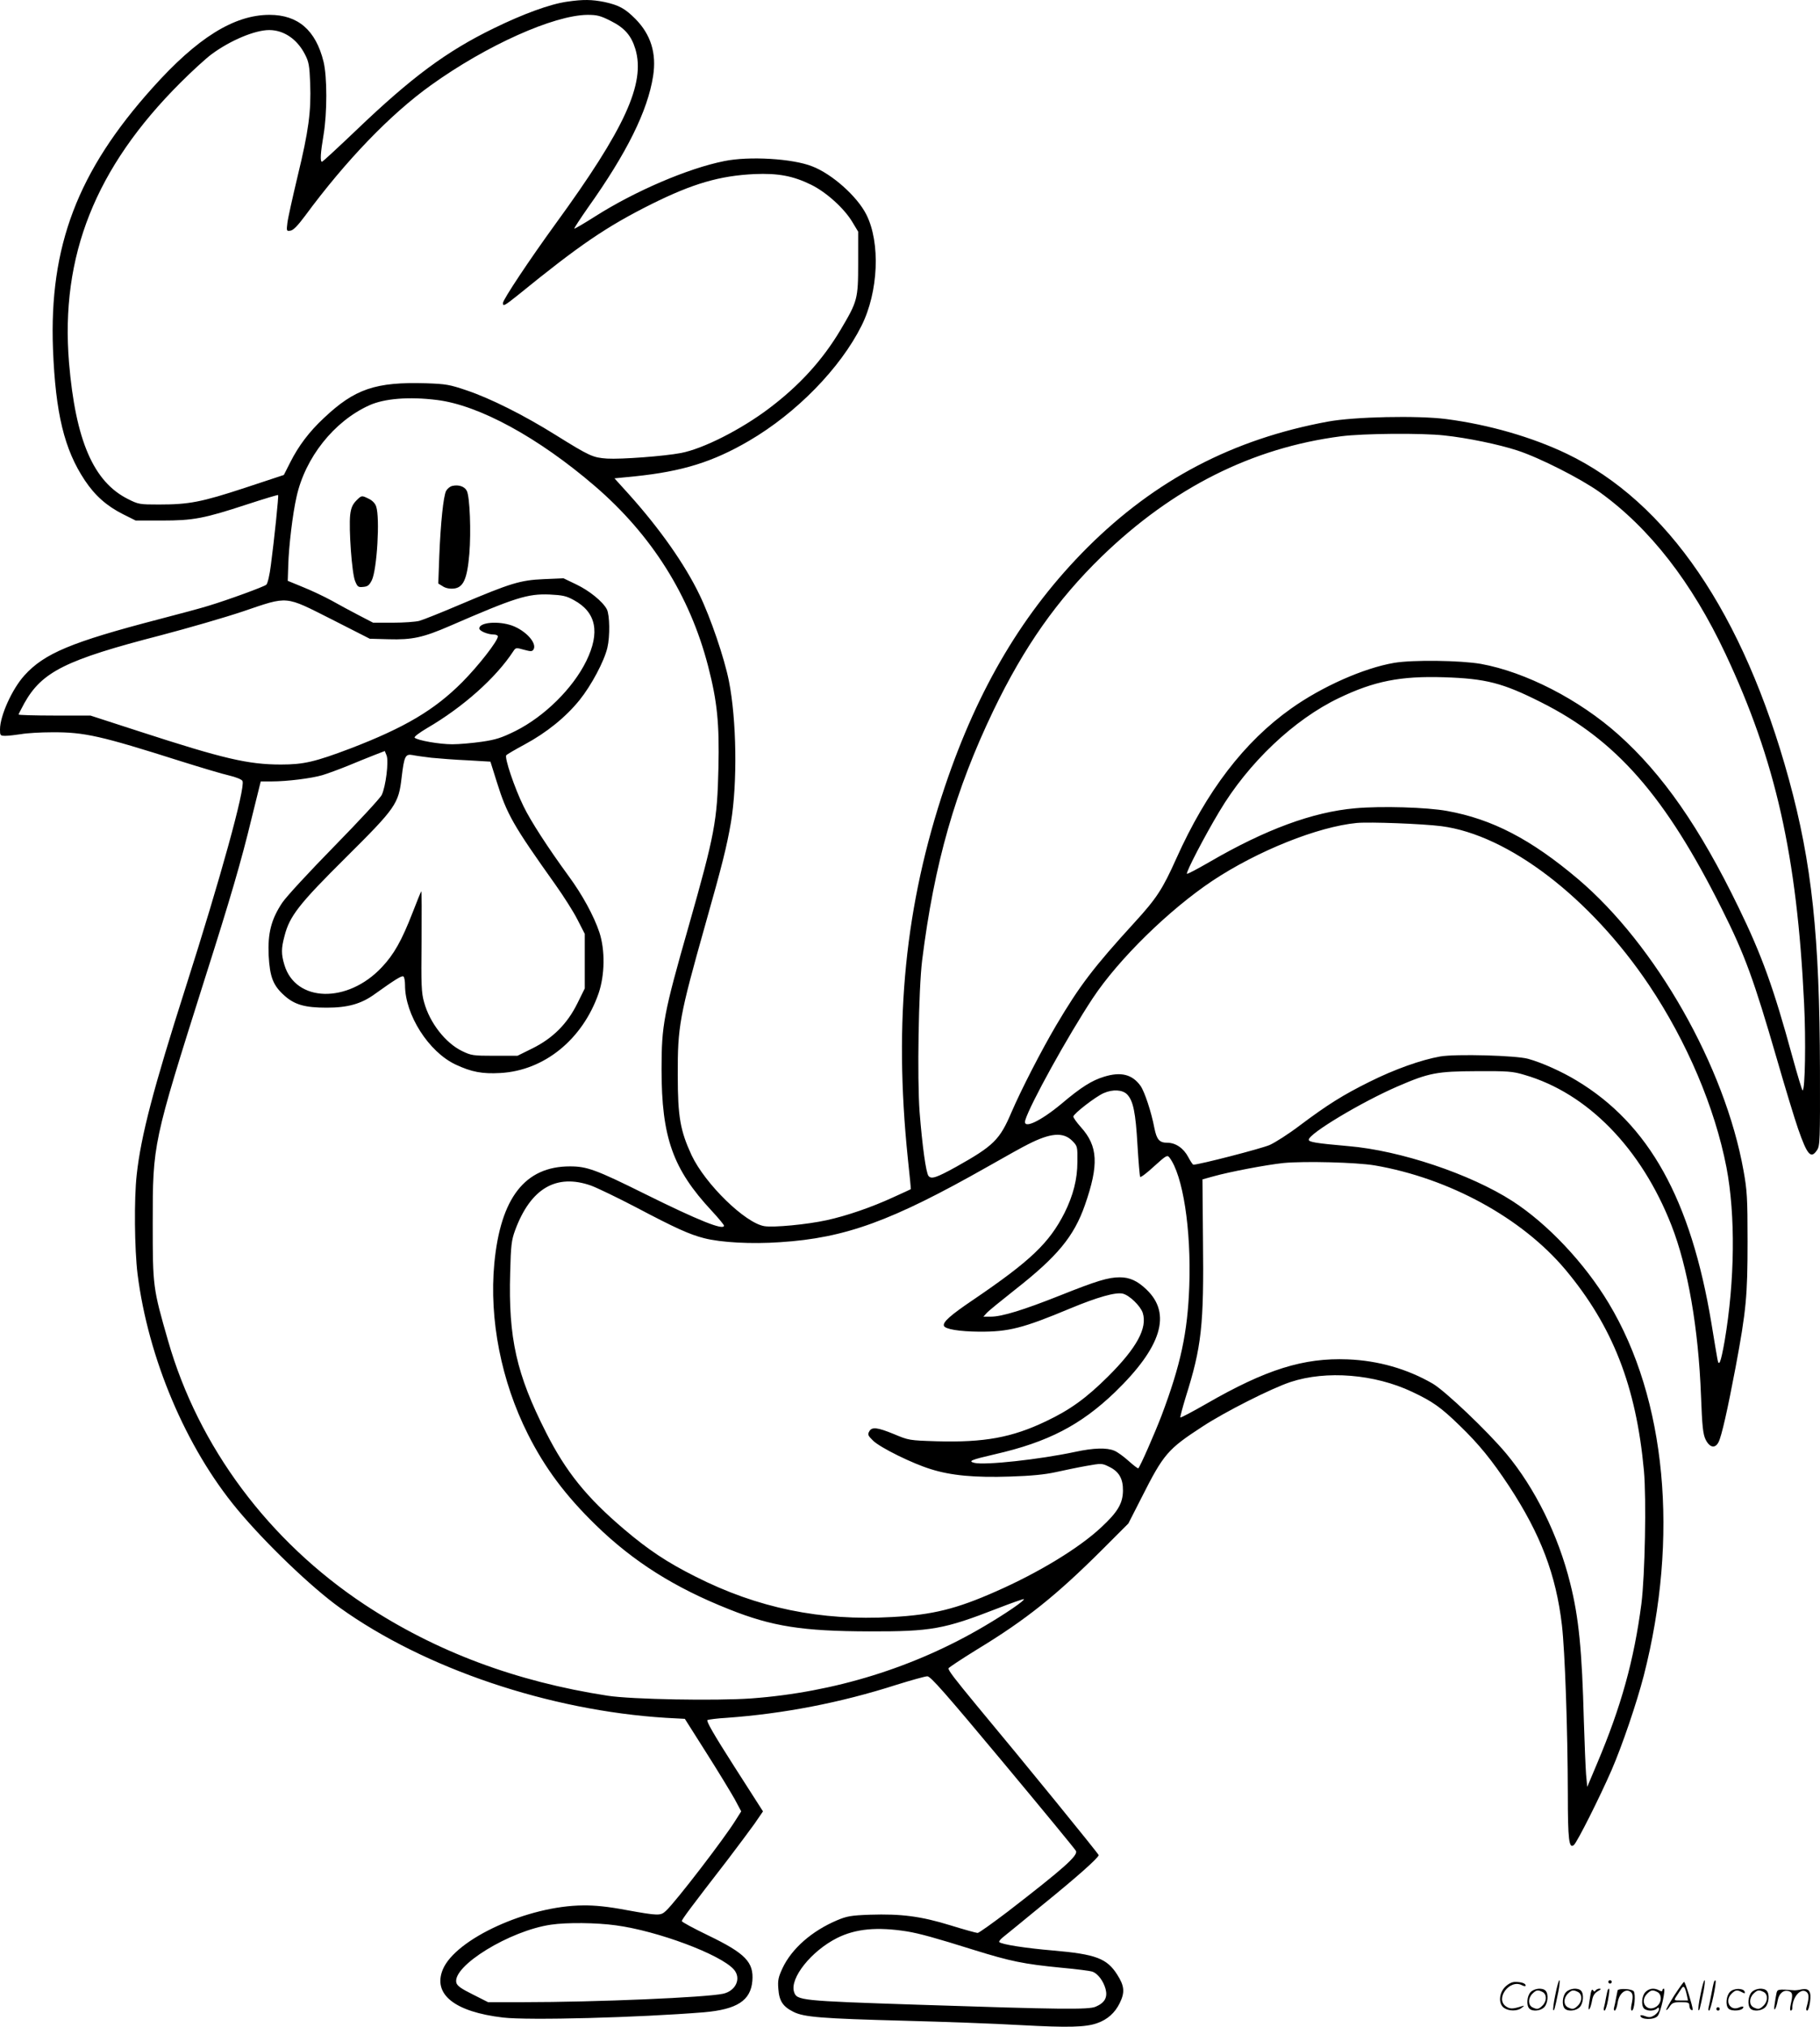 <svg version="1.0" xmlns="http://www.w3.org/2000/svg"
  viewBox="0 0 1078.423 1200.336"
 preserveAspectRatio="xMidYMid meet">
<g transform="translate(-1,1200.797) scale(0.1,-0.1)"
fill="#000000" stroke="none">
<path d="M3370 11998 c-100 -14 -259 -72 -435 -158 -281 -137 -488 -291 -816
-605 -107 -102 -197 -185 -201 -185 -12 0 -9 52 9 158 22 131 22 345 0 435
-46 186 -151 277 -320 277 -210 0 -428 -136 -693 -432 -444 -494 -613 -938
-590 -1548 15 -380 67 -594 188 -776 61 -92 132 -154 228 -202 l74 -37 156 0
c186 0 249 12 505 96 98 32 181 57 183 55 4 -4 -23 -265 -43 -415 -7 -57 -19
-109 -27 -116 -14 -12 -224 -89 -343 -125 -38 -12 -171 -48 -295 -80 -518
-135 -678 -202 -796 -333 -73 -81 -144 -239 -144 -319 0 -36 1 -38 33 -38 17
0 59 5 92 10 33 6 116 11 185 11 191 1 287 -21 760 -171 118 -37 248 -76 288
-85 42 -10 76 -24 79 -33 17 -42 -131 -577 -337 -1222 -190 -595 -265 -879
-290 -1110 -16 -143 -13 -440 5 -587 63 -499 286 -1027 590 -1393 166 -200
440 -463 609 -584 502 -360 1241 -609 1932 -652 l112 -6 128 -202 c70 -110
145 -234 167 -273 l39 -73 -33 -52 c-63 -103 -356 -485 -413 -537 -32 -30 -43
-30 -237 5 -106 20 -185 28 -254 27 -326 -2 -755 -198 -831 -379 -61 -147 69
-251 356 -285 153 -18 807 0 1190 31 197 17 278 69 288 186 9 111 -41 163
-263 270 -85 41 -155 79 -155 84 0 10 57 86 269 360 61 80 134 178 162 217
l50 73 -171 267 c-119 186 -167 269 -158 274 7 3 58 10 113 13 335 24 675 89
1008 196 87 27 169 50 182 50 19 0 107 -100 450 -511 235 -282 429 -517 431
-524 11 -28 -76 -105 -405 -359 -91 -69 -171 -126 -178 -126 -8 0 -80 20 -161
45 -175 54 -293 69 -477 63 -113 -4 -138 -9 -195 -33 -149 -63 -268 -167 -323
-283 -25 -54 -29 -72 -25 -123 5 -72 27 -105 89 -136 62 -32 170 -40 659 -53
228 -6 539 -17 690 -26 278 -15 383 -13 452 12 60 21 105 61 133 119 31 63 28
101 -15 168 -61 96 -126 121 -380 143 -165 14 -305 36 -319 50 -3 3 6 16 20
27 15 12 121 98 235 192 205 166 334 281 334 296 0 7 -438 545 -725 889 -127
154 -165 203 -165 217 0 4 77 55 171 113 290 176 469 320 740 590 l155 155 79
155 c130 257 154 285 360 419 134 88 410 227 522 264 212 70 498 47 720 -58
121 -57 170 -91 282 -200 115 -111 191 -205 293 -359 188 -287 278 -525 313
-823 18 -157 34 -614 35 -1000 0 -272 7 -327 36 -302 19 16 152 280 223 443
63 145 149 398 191 560 210 820 133 1640 -208 2206 -143 238 -363 471 -571
605 -247 159 -663 299 -971 325 -193 17 -235 24 -235 38 0 36 314 224 527 316
185 80 232 89 468 90 184 1 213 -1 283 -22 373 -108 692 -434 871 -891 97
-247 160 -610 175 -1008 7 -184 12 -228 27 -260 24 -49 57 -56 77 -16 18 34
54 194 101 443 63 336 71 425 71 745 0 259 -3 304 -24 420 -110 615 -520 1337
-982 1728 -278 235 -508 354 -774 402 -120 22 -391 30 -545 16 -251 -22 -531
-125 -863 -318 -71 -41 -131 -73 -134 -70 -7 8 104 222 191 367 172 290 444
547 710 674 208 100 364 131 621 123 249 -8 348 -33 576 -148 445 -223 737
-555 1072 -1225 136 -271 189 -417 326 -889 49 -170 106 -357 126 -414 54
-155 76 -179 112 -124 17 25 18 62 17 473 -2 796 -48 1226 -184 1722 -270 983
-720 1643 -1317 1929 -205 98 -460 172 -713 205 -170 22 -545 14 -702 -15
-563 -104 -1021 -344 -1424 -745 -377 -377 -647 -828 -845 -1416 -236 -702
-304 -1382 -220 -2200 11 -102 19 -185 18 -185 -1 -1 -47 -22 -102 -47 -130
-60 -278 -111 -398 -137 -115 -25 -312 -44 -368 -35 -114 19 -350 249 -431
420 -67 145 -82 227 -82 474 -1 290 10 349 164 895 101 357 126 458 151 602
39 232 34 607 -12 838 -27 136 -109 376 -174 510 -87 181 -235 391 -418 595
l-86 95 122 12 c280 29 461 85 675 210 281 164 541 430 667 682 100 200 113
492 28 659 -54 107 -203 240 -321 285 -116 46 -374 61 -520 31 -216 -43 -530
-178 -766 -328 -66 -42 -121 -74 -123 -72 -2 2 34 57 80 123 232 326 355 575
387 781 21 135 -14 246 -105 338 -62 62 -97 81 -183 100 -75 15 -126 16 -222
2z m259 -114 c82 -41 122 -87 146 -167 60 -203 -61 -469 -474 -1036 -154 -212
-311 -448 -311 -468 0 -22 11 -15 90 48 364 296 522 404 792 539 244 121 402
167 608 177 141 6 230 -11 336 -63 90 -44 196 -140 244 -220 l35 -58 0 -186
c0 -214 -4 -226 -104 -395 -107 -180 -244 -330 -423 -465 -168 -127 -392 -240
-523 -265 -100 -19 -354 -38 -438 -33 -84 6 -101 13 -305 140 -187 117 -387
217 -527 264 -100 34 -122 38 -240 42 -299 9 -423 -33 -606 -206 -87 -81 -150
-165 -199 -262 l-38 -75 -233 -77 c-256 -84 -329 -98 -508 -98 -112 0 -121 1
-182 32 -205 102 -311 347 -350 808 -52 632 156 1155 660 1658 68 68 151 144
185 169 111 82 257 143 341 143 87 0 166 -54 212 -144 23 -44 27 -67 31 -172
6 -166 -9 -280 -74 -548 -30 -126 -58 -251 -61 -278 -6 -48 -5 -50 18 -46 17
2 43 29 87 88 242 328 505 601 745 773 330 237 728 415 928 417 57 0 77 -5
138 -36z m-1029 -2245 c249 -31 600 -222 935 -510 337 -290 563 -649 671
-1067 54 -209 67 -339 61 -602 -7 -315 -22 -394 -176 -936 -149 -522 -161
-587 -161 -849 0 -404 67 -591 297 -838 40 -43 73 -83 73 -88 0 -30 -150 30
-465 186 -294 146 -347 165 -448 165 -266 0 -411 -186 -448 -575 -31 -331 41
-697 199 -1011 101 -201 224 -365 403 -539 222 -216 466 -370 789 -498 255
-102 436 -130 830 -131 369 -1 444 13 758 135 85 33 156 58 159 56 7 -7 -108
-86 -234 -160 -415 -245 -890 -392 -1381 -428 -209 -15 -710 -6 -852 16 -545
84 -1019 262 -1440 540 -568 376 -984 934 -1164 1562 -90 313 -91 320 -91 698
0 471 1 473 305 1435 156 490 219 705 282 966 l53 214 65 0 c92 0 235 18 300
37 30 9 98 34 150 55 52 22 123 50 158 64 l62 24 11 -27 c13 -35 -5 -183 -29
-233 -9 -19 -136 -156 -282 -305 -148 -151 -284 -298 -308 -334 -65 -98 -86
-180 -80 -312 7 -128 26 -178 95 -239 60 -53 121 -70 249 -70 124 0 204 22
284 80 119 85 160 111 170 105 6 -3 10 -27 10 -52 0 -175 140 -395 300 -470
94 -44 158 -56 264 -50 261 14 488 199 583 472 37 109 39 255 5 360 -33 99
-102 225 -183 335 -122 167 -225 326 -267 413 -53 108 -114 288 -102 302 4 5
53 34 109 64 130 70 244 162 326 264 69 86 145 228 164 309 16 67 14 193 -3
227 -24 46 -104 111 -182 148 l-75 36 -117 -5 c-140 -6 -197 -24 -497 -151
-110 -47 -218 -90 -240 -96 -22 -6 -93 -11 -157 -11 l-117 0 -83 43 c-46 24
-119 63 -163 88 -44 24 -120 60 -170 80 l-90 37 3 93 c3 109 26 304 49 404 51
232 221 447 430 542 90 41 237 53 403 32z m5968 -210 c135 -14 323 -53 433
-89 132 -43 376 -167 488 -247 297 -214 546 -534 745 -957 297 -632 424 -1194
466 -2071 11 -216 6 -515 -9 -515 -3 0 -30 89 -60 198 -111 407 -181 602 -320
887 -229 472 -449 788 -711 1022 -234 209 -551 371 -815 419 -122 21 -404 25
-515 6 -180 -31 -426 -140 -609 -270 -278 -197 -501 -488 -681 -889 -81 -181
-117 -236 -247 -378 -244 -267 -326 -375 -465 -610 -90 -153 -206 -379 -264
-513 -70 -165 -106 -200 -329 -325 -116 -64 -146 -74 -163 -54 -15 18 -37 177
-53 379 -15 201 -6 725 15 898 72 575 196 1008 422 1479 183 380 378 656 641
912 422 409 893 645 1419 713 132 17 478 20 612 5z m-5158 -975 c133 -72 157
-191 74 -361 -80 -163 -248 -328 -419 -414 -83 -41 -117 -52 -200 -64 -55 -8
-134 -15 -175 -15 -77 0 -207 23 -223 39 -5 5 27 29 74 57 213 124 407 297
510 454 15 23 17 23 63 10 41 -11 49 -11 57 1 23 37 -45 112 -127 142 -83 29
-194 19 -194 -17 0 -15 50 -36 86 -36 13 0 24 -5 24 -11 0 -27 -114 -173 -210
-270 -165 -166 -341 -270 -664 -394 -209 -79 -276 -95 -411 -95 -195 0 -340
34 -839 196 l-290 94 -213 0 c-117 0 -213 3 -213 6 0 3 16 33 34 67 105 187
245 257 811 403 160 42 378 105 485 141 271 92 245 94 525 -47 l226 -115 112
-3 c139 -4 204 10 363 79 387 168 460 191 590 186 77 -4 99 -8 144 -33z m-843
-934 c43 -4 139 -12 214 -15 l135 -8 38 -121 c60 -192 97 -256 346 -606 49
-69 109 -163 132 -209 l43 -84 0 -162 0 -161 -44 -89 c-60 -121 -145 -206
-266 -266 l-89 -44 -135 0 c-129 0 -139 2 -193 28 -99 48 -192 168 -225 289
-16 55 -18 103 -15 362 1 165 1 298 -2 295 -2 -2 -25 -58 -50 -123 -66 -170
-112 -251 -184 -327 -203 -216 -511 -208 -577 15 -19 63 -19 97 1 171 30 118
87 190 364 465 297 295 312 317 330 475 15 125 22 139 65 131 19 -4 70 -11
112 -16z m5983 -405 c397 -51 883 -423 1231 -941 225 -336 390 -725 459 -1080
54 -283 50 -670 -11 -1029 -23 -129 -34 -157 -43 -104 -4 19 -19 113 -35 209
-122 735 -370 1181 -800 1439 -86 52 -203 105 -286 128 -70 20 -429 30 -521
14 -113 -20 -271 -76 -419 -150 -157 -78 -247 -134 -415 -260 -63 -48 -143
-99 -176 -114 -47 -21 -419 -117 -453 -117 -3 0 -17 20 -30 45 -28 53 -75 85
-124 85 -47 0 -63 18 -77 88 -18 95 -58 215 -82 249 -49 68 -116 85 -216 54
-72 -22 -135 -61 -252 -160 -126 -105 -231 -154 -215 -98 27 92 252 499 400
723 153 231 451 523 710 696 267 177 624 320 855 342 78 7 390 -5 500 -19z
m-1861 -1589 c36 -38 50 -107 61 -299 6 -99 13 -185 16 -189 3 -5 40 23 82 62
71 64 78 69 91 53 80 -104 130 -424 118 -763 -10 -275 -51 -465 -164 -765 -41
-107 -126 -301 -138 -313 -2 -3 -28 17 -57 43 -29 26 -67 54 -85 61 -45 19
-122 17 -233 -7 -211 -45 -533 -80 -596 -65 -40 10 -22 18 121 51 315 72 509
173 712 368 276 267 337 465 186 608 -53 51 -99 72 -158 72 -68 0 -137 -21
-355 -108 -214 -85 -343 -125 -408 -125 l-45 0 19 21 c10 12 87 74 169 139
250 196 349 315 414 502 83 238 77 348 -24 460 -25 28 -45 56 -45 63 0 16 133
119 180 139 55 24 112 20 139 -8z m-325 -275 c30 -31 31 -33 30 -124 0 -103
-25 -199 -76 -302 -91 -179 -201 -284 -541 -515 -135 -91 -181 -132 -174 -154
6 -20 91 -34 209 -35 174 -1 258 20 538 137 161 67 272 99 314 88 39 -10 103
-72 117 -113 29 -90 -35 -208 -206 -378 -128 -127 -224 -197 -368 -265 -201
-96 -365 -126 -647 -118 -163 5 -166 6 -252 42 -100 41 -133 45 -148 15 -10
-17 -6 -25 24 -54 44 -42 233 -135 341 -168 120 -38 261 -51 470 -44 127 4
206 12 270 26 50 11 131 28 182 37 90 16 93 16 135 -5 58 -28 83 -70 82 -142
-1 -75 -31 -126 -128 -216 -131 -123 -371 -269 -626 -381 -233 -103 -373 -138
-614 -151 -423 -24 -797 53 -1166 240 -169 85 -277 157 -421 279 -224 190
-346 342 -464 575 -175 345 -223 557 -212 945 4 164 8 193 29 251 92 249 244
338 451 265 37 -14 156 -71 265 -128 233 -123 317 -161 403 -183 100 -26 282
-36 452 -24 387 25 660 125 1227 446 107 61 215 121 240 133 135 69 210 75
264 21z m1791 -145 c443 -76 874 -312 1131 -618 280 -335 419 -690 465 -1191
15 -167 6 -620 -15 -787 -44 -336 -120 -609 -262 -945 l-59 -140 -7 75 c-3 41
-9 183 -13 315 -11 420 -30 614 -81 816 -71 286 -209 564 -379 768 -113 135
-361 370 -435 414 -152 88 -324 137 -505 144 -261 10 -483 -59 -837 -263 -82
-47 -152 -84 -154 -81 -2 2 12 55 31 118 95 301 109 424 103 938 l-3 354 65
18 c96 27 312 68 415 79 125 12 432 4 540 -14z m-4495 -4501 c246 -33 619
-172 698 -261 46 -52 13 -127 -63 -144 -101 -22 -748 -50 -1186 -50 l-207 0
-91 46 c-69 34 -92 51 -97 69 -25 99 317 309 561 344 94 14 270 12 385 -4z
m1725 -36 c76 -13 164 -37 397 -110 216 -67 292 -83 517 -105 90 -8 174 -19
186 -24 31 -12 63 -55 76 -102 13 -50 -5 -82 -59 -105 -42 -18 -211 -16 -1057
12 -694 23 -714 25 -730 76 -26 81 102 242 255 319 110 55 237 67 415 39z
M2690 9130 c-14 -3 -30 -17 -37 -30 -16 -34 -32 -188 -40 -384 l-6 -164 26
-16 c16 -11 40 -16 64 -14 58 5 81 54 94 205 11 131 3 339 -15 374 -13 26 -49
38 -86 29z M2120 9042 c-21 -22 -30 -42 -35 -83 -9 -82 10 -347 29 -392 14
-35 19 -38 48 -35 27 2 36 10 51 39 31 63 49 370 26 437 -6 19 -23 36 -44 46
-43 21 -42 21 -75 -12z M9226 194 c-10 -47 -15 -88 -12 -91 5 -6 9 7 30 110 7
37 10 67 6 67 -4 0 -15 -39 -24 -86z M9540 270 c0 -5 5 -10 10 -10 6 0 10 5
10 10 0 6 -4 10 -10 10 -5 0 -10 -4 -10 -10z M10086 194 c-10 -47 -15 -88 -12
-91 5 -6 9 7 30 110 7 37 10 67 6 67 -4 0 -15 -39 -24 -86z M10166 269 c-3 -8
-10 -41 -16 -74 -6 -33 -14 -68 -16 -77 -3 -10 -1 -18 3 -18 10 0 46 171 38
178 -2 3 -7 -1 -9 -9z M8929 241 c-38 -38 -41 -101 -7 -125 29 -20 79 -20 104
0 18 14 18 15 1 10 -53 -17 -69 -17 -92 -2 -69 45 21 166 94 126 12 -6 21 -7
21 -1 0 12 -25 21 -62 21 -19 0 -39 -10 -59 -29z M9930 189 c-28 -45 -49 -83
-47 -85 2 -3 12 7 21 21 14 21 24 25 66 25 43 0 50 -3 50 -19 0 -11 5 -23 10
-26 6 -3 10 -3 10 1 0 20 -44 164 -51 164 -4 0 -30 -37 -59 -81z m75 4 l7 -33
-42 0 c-42 0 -42 0 -28 23 8 12 21 32 29 44 15 25 22 18 34 -34z M9080 210
c-22 -22 -27 -79 -8 -98 19 -19 66 -14 88 8 22 22 27 79 8 98 -19 19 -66 14
-88 -8z m71 0 c25 -14 25 -54 -1 -80 -23 -23 -33 -24 -61 -10 -25 14 -25 54 1
80 23 23 33 24 61 10z M9290 210 c-22 -22 -27 -79 -8 -98 19 -19 66 -14 88 8
22 22 27 79 8 98 -19 19 -66 14 -88 -8z m71 0 c25 -14 25 -54 -1 -80 -23 -23
-33 -24 -61 -10 -25 14 -25 54 1 80 23 23 33 24 61 10z M9436 204 c-3 -16 -8
-47 -11 -69 -8 -51 10 -26 19 27 5 27 15 42 34 53 18 10 22 14 10 15 -9 0 -20
-5 -24 -11 -5 -8 -9 -8 -14 1 -5 8 -10 3 -14 -16z M9537 223 c-2 -4 -7 -26
-11 -48 -4 -22 -9 -48 -12 -57 -3 -10 -1 -18 4 -18 4 0 14 28 20 62 11 58 10
81 -1 61z M9595 220 c-1 -3 -5 -23 -9 -45 -4 -22 -9 -48 -12 -57 -3 -10 -1
-18 4 -18 5 0 13 20 17 45 7 53 44 87 74 68 17 -11 19 -28 8 -80 -4 -18 -3
-33 2 -33 16 0 24 99 11 115 -12 14 -87 18 -95 5z M9760 210 c-22 -22 -27 -79
-8 -98 7 -7 24 -12 38 -12 14 0 31 5 38 12 9 9 12 8 12 -5 0 -9 -12 -24 -26
-34 -21 -13 -32 -15 -55 -6 -16 6 -29 8 -29 3 0 -24 81 -27 102 -2 18 19 50
162 37 162 -5 0 -9 -5 -9 -10 0 -7 -6 -7 -19 0 -30 16 -59 12 -81 -10z m71 0
c29 -16 25 -65 -6 -86 -56 -37 -103 28 -55 76 23 23 33 24 61 10z M10261 211
c-23 -23 -28 -80 -9 -99 19 -19 88 -13 88 9 0 5 -11 4 -24 -2 -54 -25 -89 38
-46 81 23 23 33 24 62 9 16 -9 19 -8 16 3 -8 22 -64 22 -87 -1z M10390 210
c-22 -22 -27 -79 -8 -98 19 -19 66 -14 88 8 22 22 27 79 8 98 -19 19 -66 14
-88 -8z m71 0 c25 -14 25 -54 -1 -80 -23 -23 -33 -24 -61 -10 -25 14 -25 54 1
80 23 23 33 24 61 10z M10536 201 c-3 -14 -8 -44 -11 -66 -8 -51 10 -26 19 27
8 41 35 63 66 53 22 -7 24 -21 11 -77 -5 -22 -5 -38 0 -38 5 0 9 6 9 13 0 68
51 125 85 97 15 -13 15 -35 -1 -92 -3 -10 -1 -18 4 -18 6 0 13 23 17 50 9 63
-5 84 -49 76 -17 -4 -35 -6 -41 -6 -101 8 -104 7 -109 -19z M10180 110 c0 -5
5 -10 10 -10 6 0 10 5 10 10 0 6 -4 10 -10 10 -5 0 -10 -4 -10 -10z"/>
</g>
</svg>
